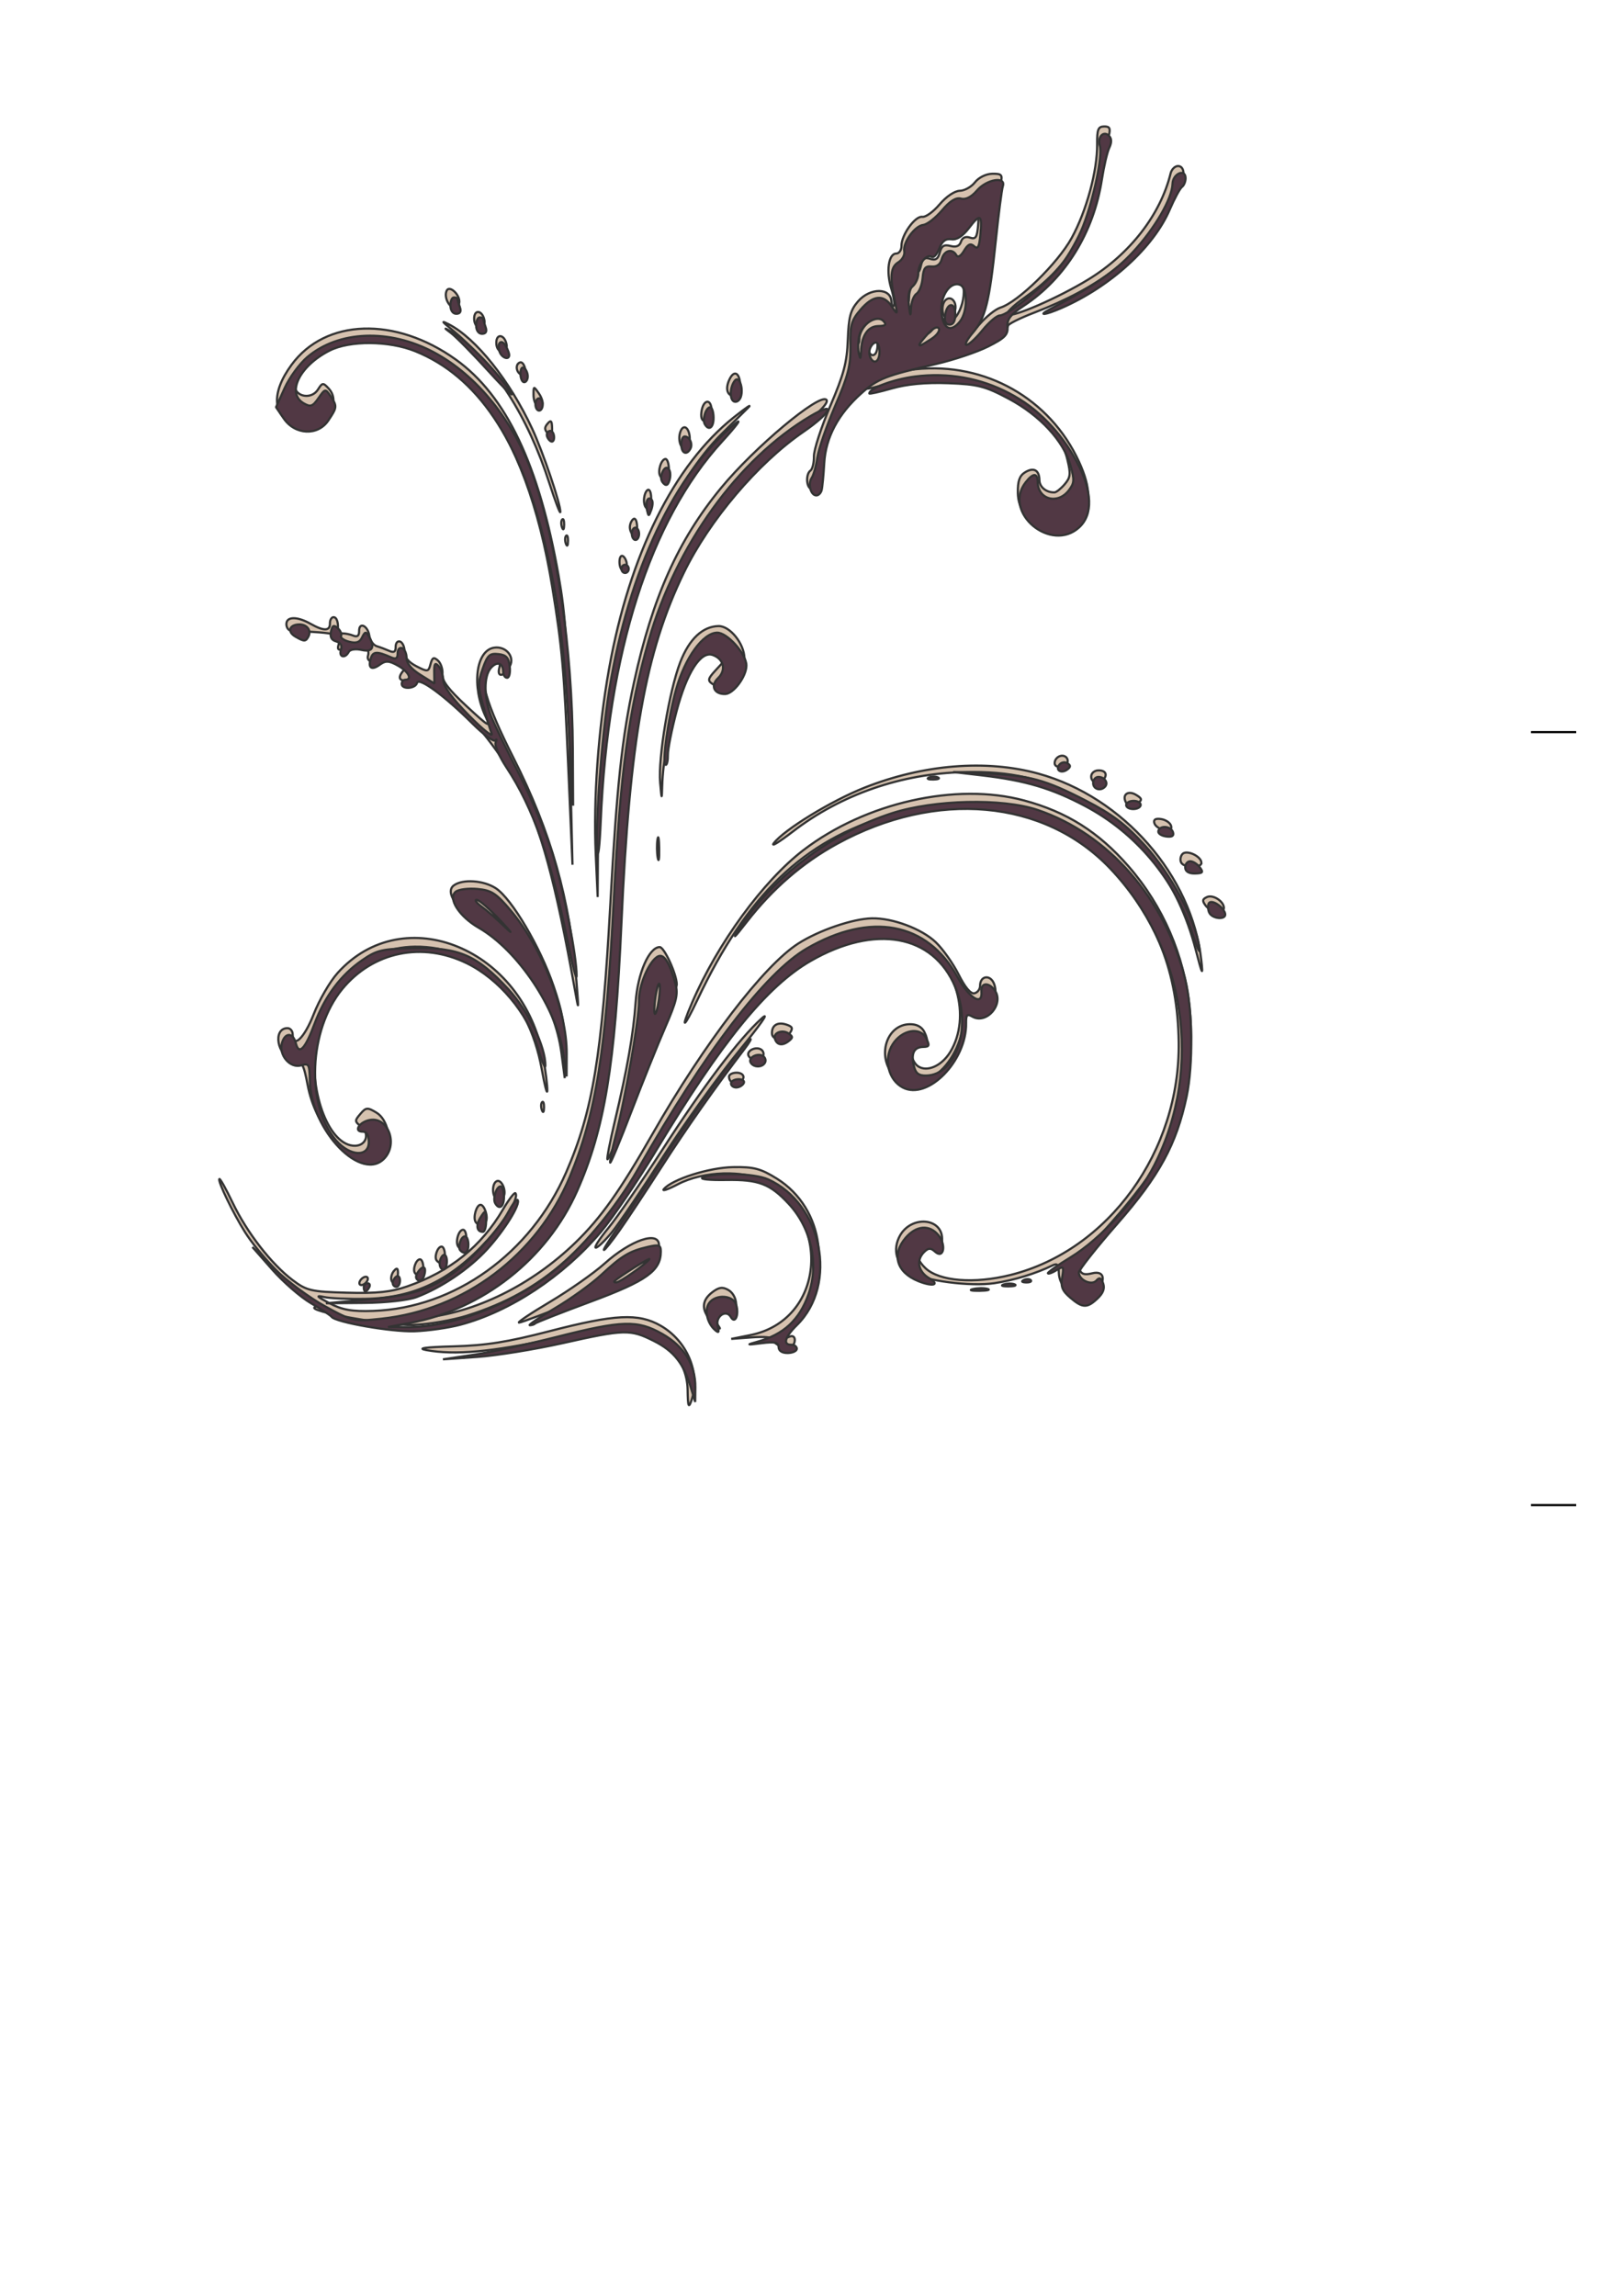 <?xml version="1.0"?><svg width="744.094" height="1052.362" xmlns="http://www.w3.org/2000/svg">
 <title>Scroll</title>

 <g>
  <title>Layer 1</title>
  <path fill="none" fill-rule="evenodd" stroke="#000000" stroke-width="1px" d="m722.628,335.593l-20.715,0" id="path3629"/>
  <path fill="none" fill-rule="evenodd" stroke="#000000" stroke-width="1px" id="path3631" d="m722.628,689.923l-20.715,0"/>
  <path transform="rotate(-90, 330.816, 350.725)" fill="#d6c2af" id="path3466" d="m40.155,337.091c12.268,3.955 26.821,-2.229 33.73,-14.333c5.799,-10.161 5.262,-20.859 -2.563,-51.019c-4.957,-19.105 -6.536,-29.104 -6.931,-43.88c-0.349,-13.029 -0.896,-17.005 -1.717,-12.459c-2.368,13.122 -0.892,29.493 5.262,58.372c3.899,18.293 5.838,31.579 5.159,35.341c-2.688,14.892 -14.702,25.834 -28.599,26.047c-8.056,0.123 -8.852,0.477 -4.341,1.931zm23.695,45.179c0.485,1.137 2.054,2.049 3.485,2.027c1.542,-0.023 2.143,-1.05 1.473,-2.519c-1.86,-4.081 1.955,-2.867 7.947,2.528c19.594,17.645 50.919,13.647 64.527,-8.237c4.598,-7.393 5.442,-10.608 5.272,-20.078c-0.198,-11.021 -5.579,-27.929 -10.105,-31.752c-1.126,-0.951 -0.099,1.986 2.283,6.527c6.074,11.58 6.653,30.558 1.218,39.935c-18.13,31.278 -63.654,26.908 -70.386,-6.757l-1.757,-8.786l0.712,9.561c0.392,5.258 0.038,9.572 -0.786,9.584c-2.205,0.034 -4.906,5.573 -3.883,7.967zm9.732,-32.847c1.772,-1.247 4.509,-1.852 6.083,-1.344c3.233,1.042 4.029,6.003 0.971,6.05c-1.095,0.017 -1.453,0.772 -0.797,1.677c2.063,2.845 8.27,1.686 10.368,-1.935c1.565,-2.701 1.329,-4.361 -1.063,-7.475c-4.013,-5.225 -8.785,-4.993 -14.316,0.697c-2.457,2.528 -3.018,3.576 -1.246,2.33zm11.559,-65.281c5.305,13.195 9.693,25.263 9.751,26.817c0.122,3.304 11.417,11.147 15.95,11.078c6.663,-0.102 2.309,-12.898 -8.492,-24.955c-4.394,-4.906 -12.331,-16.224 -17.637,-25.153c-5.306,-8.929 -9.55,-15.231 -9.432,-14.006c0.118,1.226 4.555,13.024 9.86,26.219zm-6.606,-49.875c10.936,34.548 30.721,56.753 73.918,82.962c62.474,37.904 87.48,59.666 96.551,84.023c5.215,14.004 5.571,31.421 0.817,40.038c-9.392,17.026 -34.34,24.091 -50.462,14.292c-6.395,-3.888 -9.396,-10.635 -6.574,-14.782c2.127,-3.127 9.751,-4.7 10.147,-2.094c0.148,0.977 0.495,2.522 0.772,3.433c0.276,0.912 0.615,2.056 0.754,2.545c0.139,0.487 1.928,0.059 3.976,-0.952c2.438,-1.205 3.69,-3.542 3.627,-6.774c-0.21,-10.782 -14.92,-15.213 -23.721,-7.145c-5.483,5.028 -5.615,9.07 -0.572,17.463c4.502,7.492 14.382,13.177 24.763,14.249c6.553,0.677 7.207,1.133 5.597,3.912c-3.491,6.024 4.792,12.958 12.281,10.28c4.581,-1.638 4.002,-6.494 -0.77,-6.475c-1.534,0.006 -3.07,-1.161 -3.413,-2.593c-0.401,-1.672 2.671,-4.259 8.581,-7.226c5.063,-2.542 11.734,-7.263 14.825,-10.491c6.132,-6.406 11.148,-19.791 10.963,-29.257c-0.171,-8.745 -5.476,-24.277 -11.529,-33.755c-10.109,-15.83 -45.592,-43.006 -87.238,-66.818c-26.281,-15.026 -38.569,-23.74 -49.815,-35.326c-19.514,-20.101 -32.32,-46.114 -34.597,-70.274c-0.689,-7.309 -0.799,-11.05 -0.244,-8.312c4.688,23.15 16.101,44.622 31.07,58.454c30.118,27.83 67.531,37.506 158.567,41.007c72.041,2.771 109.663,8.99 145.203,24.004c27.572,11.647 54.995,32.648 70.722,54.159c8.244,11.276 14.096,17.302 15.527,15.989c3.314,-3.038 -21.813,-33.062 -40.546,-48.447c-23.809,-19.555 -50.004,-31.288 -88.682,-39.723c-25.584,-5.579 -47.459,-7.926 -101.465,-10.887c-69.744,-3.824 -95.302,-8.021 -123.378,-20.265c-37.217,-16.228 -62.246,-51.081 -63.551,-88.494c-0.339,-9.694 0.449,-14.164 3.531,-20.031c3.084,-5.869 3.717,-6.435 2.844,-2.54c-0.618,2.756 -0.996,11.377 -0.841,19.157c0.447,22.394 8.578,39.212 27.041,55.931c9.203,8.333 19.48,14.437 21.378,12.696c0.485,-0.444 -2.864,-3.006 -7.441,-5.694c-16.978,-9.966 -28.36,-24.117 -35.247,-43.82c-2.604,-7.449 -3.29,-13.95 -2.919,-27.668c0.443,-16.439 0.923,-18.514 5.772,-24.945c7.35,-9.749 21.825,-20.977 35.472,-27.515c6.338,-3.037 11.229,-5.772 10.871,-6.079c-0.948,-0.811 -15.639,6.278 -24.293,11.724c-9.667,6.083 -24.042,19.714 -29.375,27.855c-2.447,3.735 -4.566,5.519 -5.065,4.266c-1.746,-4.385 -8.474,32.966 -8.12,45.073c0.201,6.864 2.131,18.056 4.288,24.87l0,0zm10.819,288.438c5.762,4.462 9.88,3.431 8.511,-2.129c-0.877,-3.56 -0.351,-5.028 2.115,-5.91c2.494,-0.891 7.685,2.747 21.623,15.155c10.088,8.981 23.19,18.902 29.115,22.048c43.726,23.21 97.002,17.407 133.714,-14.565c15.739,-13.707 24.949,-28.322 30.206,-47.936c8.354,-31.16 -0.966,-72.562 -22.755,-101.09c-14.07,-18.422 -42.868,-39.45 -69.946,-51.076c-12.922,-5.547 -12,-3.839 1.33,2.466c48.229,22.815 72.992,48.604 84.515,88.017c12.486,42.703 4.747,75.182 -24.193,101.535c-23.047,20.986 -47.814,30.643 -79.73,31.09c-50.021,0.698 -95.516,-32.174 -106.738,-77.122c-4.165,-16.682 -2.9,-32.58 3.102,-38.981c5.643,-6.016 11.339,-4.445 9.866,2.72c-0.918,4.468 -0.538,4.977 3.667,4.913c9.649,-0.148 10.663,-14.152 1.399,-19.328c-6.303,-3.521 -13.322,-1.657 -16.735,4.445c-4.006,7.161 -6.697,27.791 -5.067,38.841c1.301,8.814 4.456,19.146 8.119,26.588c1.14,2.315 0.462,2.906 -3.402,2.965c-5.759,0.088 -12.374,6.051 -12.276,11.064c0.038,1.974 1.64,4.805 3.56,6.29l0,0zm4.581,-321.482c0.767,0.655 2.691,1.173 4.275,1.148c2.115,-0.032 2.316,-0.528 0.755,-1.863c-1.17,-1.001 -3.093,-1.518 -4.275,-1.149c-1.182,0.369 -1.522,1.208 -0.755,1.864zm0.492,-12.944c1.044,0.55 1.884,0.25 1.866,-0.665c-0.018,-0.915 -0.887,-2.113 -1.931,-2.664c-1.045,-0.549 -1.885,-0.25 -1.867,0.665c0.018,0.915 0.887,2.114 1.932,2.664zm6.14,25.709c2.067,-0.032 3.746,-0.727 3.73,-1.544c-0.037,-1.87 -4.959,-3.54 -6.438,-2.184c-2.223,2.038 -0.954,3.784 2.708,3.728zm5.833,9.899c2.067,-0.031 3.745,-0.726 3.729,-1.544c-0.037,-1.871 -4.959,-3.54 -6.438,-2.184c-2.223,2.038 -0.954,3.784 2.709,3.728zm10.424,76.662c3.939,3.194 19.575,13.781 34.746,23.528c15.17,9.748 37.014,25.445 48.541,34.882c11.668,9.553 18.162,14.077 14.65,10.206c-9.541,-10.516 -30.764,-26.57 -60.365,-45.666c-14.658,-9.456 -30.734,-20.55 -35.725,-24.653c-4.991,-4.104 -9.059,-6.706 -9.042,-5.782c0.018,0.924 3.256,4.293 7.195,7.485zm-7.151,-67.861c1.907,1.631 8.201,1.266 8.167,-0.474c-0.042,-2.175 -6.072,-3.762 -7.905,-2.082c-0.862,0.791 -0.981,1.941 -0.262,2.556zm11.962,10.017c2.116,1.114 7.674,-0.719 7.639,-2.521c-0.035,-1.802 -5.661,-3.464 -7.733,-2.286c-0.93,0.529 -1.678,1.622 -1.663,2.429c0.016,0.808 0.806,1.878 1.757,2.378zm11.336,8.096c2.671,1.406 8.048,-0.902 7.181,-3.081c-0.976,-2.449 -7.438,-2.309 -8.321,0.18c-0.378,1.066 0.135,2.372 1.14,2.901zm32.961,54.481c9.034,3.459 26.734,10.487 39.334,15.618c12.599,5.131 23.871,9.314 25.048,9.297c4.746,-0.073 17.144,-5.763 17.103,-7.849c-0.095,-4.875 -12.063,-10.084 -25.316,-11.021c-14.513,-1.026 -30.172,-3.768 -54.641,-9.567c-9.165,-2.172 -16.953,-3.683 -17.309,-3.358c-0.354,0.325 6.747,3.422 15.781,6.88zm-12.259,-108.844c4.785,3.395 14.732,1.227 17.827,-3.885c2.523,-4.166 2.474,-4.831 -0.537,-7.407c-3.137,-2.684 -3.439,-2.667 -5.813,0.316c-3.26,4.094 -8.703,2.389 -8.803,-2.759c-0.226,-11.6 23.521,-21.001 46.044,-18.228c26.695,3.287 44.871,21.604 45.208,45.559c0.406,28.917 -22.057,52.19 -56.239,58.266c-7.457,1.326 -11.81,2.464 -9.672,2.531c2.137,0.066 8.888,-0.77 15.001,-1.858c50.002,-8.904 72.668,-63.958 38.825,-94.305c-3.894,-3.492 -12.407,-8.425 -18.919,-10.964c-10.978,-4.28 -15.939,-9.513 -9.115,-9.618c1.55,-0.023 2.797,-1.122 2.772,-2.441c-0.134,-6.834 -12.839,-4.632 -14.3,2.479c-0.885,4.301 -2.074,4.99 -11.82,6.843c-18.278,3.476 -33.505,16.433 -33.288,28.326c0.051,2.862 1.325,6.077 2.829,7.145zm20.186,72.897c1.982,0.042 3.084,-0.369 2.449,-0.912c-0.636,-0.544 -2.258,-0.577 -3.605,-0.077c-1.488,0.555 -1.035,0.942 1.156,0.989l0,0zm11.711,89.43c1.394,3.264 4.334,2.358 4.263,-1.314c-0.036,-1.83 -0.861,-3.316 -1.834,-3.301c-2.405,0.037 -3.498,2.113 -2.429,4.615zm15.362,-79.936c10.74,0.002 16.712,-1.066 28.608,-5.119c17.865,-6.086 39.962,-19.118 44.794,-26.416c3.699,-5.587 4.368,-15.295 1.334,-19.34c-3.068,-4.091 -11.085,1.334 -17.931,12.135c-12.032,18.983 -36.162,34.255 -58.808,37.221l-11.571,1.516l13.574,0.003zm60.091,-29.841c3.049,-2.679 5.551,-4.495 5.56,-4.038c0.009,0.458 -2.479,3.023 -5.528,5.702c-3.048,2.678 -5.551,4.495 -5.56,4.037c-0.009,-0.457 2.478,-3.023 5.528,-5.701zm-63.562,120.761c0.973,0.512 2.309,0.125 2.97,-0.859c1.671,-2.49 -0.671,-7.035 -2.955,-5.737c-2.351,1.338 -2.36,5.361 -0.015,6.596zm10.55,12.279c2.155,1.528 2.931,1.225 3.851,-1.506c1.37,-4.065 -0.222,-6.758 -3.964,-6.7c-3.482,0.053 -3.404,5.71 0.113,8.206zm23.625,-97.819c37.564,-2.923 68.371,-11.618 102.708,-28.989c24.677,-12.484 36.782,-15.981 42.145,-12.175c4.461,3.166 3.768,7.061 -1.031,5.793c-4.695,-1.241 -4.169,2.191 0.741,4.83c4.362,2.344 9.276,-1.853 8.458,-7.225c-1.287,-8.452 -17.914,-10.42 -31.844,-3.767c-5.025,2.399 -4.427,1.342 4.971,-8.788c7.859,-8.471 11.752,-11.415 14.723,-11.134c2.221,0.21 5.023,-0.706 6.227,-2.036c1.757,-1.943 1.44,-2.616 -1.612,-3.423c-3.605,-0.953 -3.655,-1.283 -0.98,-6.482c1.879,-3.65 4.105,-5.459 6.674,-5.422c2.12,0.03 4.203,-0.887 4.63,-2.037c0.427,-1.152 -0.653,-2.072 -2.4,-2.045c-2.288,0.035 -2.813,-0.771 -1.879,-2.884c0.713,-1.613 1.685,-4.208 2.159,-5.766c0.475,-1.558 2.609,-3.089 4.743,-3.402c4.73,-0.694 6.611,-4.773 2.169,-4.705c-2.125,0.033 -2.816,-0.829 -2.087,-2.601c0.599,-1.458 1.068,-3.712 1.043,-5.01c-0.025,-1.299 0.589,-2.281 1.367,-2.185c3.455,0.429 6.1,-0.423 6.071,-1.955c-0.018,-0.915 -1.301,-1.644 -2.851,-1.621c-3.567,0.055 -3.619,-2.802 -0.163,-8.927c3.477,-6.162 3.375,-11.099 -0.227,-11.043c-1.55,0.023 -2.868,0.98 -2.927,2.126c-1.159,22.158 -1.495,23.371 -6.063,21.899c-3.277,-1.057 -3.473,0.169 -0.725,4.533c2.575,4.09 -0.592,10.176 -4.621,8.877c-3.136,-1.011 -3.911,3.614 -0.874,5.213c1.106,0.581 0.643,3.28 -1.164,6.791c-2.018,3.922 -3.629,5.287 -4.929,4.174c-3.706,-3.171 -5.346,-1.557 -4.058,3.992c1.156,4.98 0.192,6.89 -8.807,17.445c-9.841,11.546 -24.983,23.351 -41.134,32.069c-17.214,9.292 -43.251,16.388 -92.227,25.136c-10.088,1.802 -10.01,1.817 3.774,0.744zm9.729,286.464c38.766,-4.294 74.81,-35.749 85.543,-74.652c6.606,-23.95 4.28,-52.795 -6.437,-79.808c-6.046,-15.239 -19.179,-36.701 -25.41,-41.525c-1.916,-1.482 0.444,2.404 5.243,8.638c17.018,22.106 26.636,49.761 27.32,78.558c0.514,21.637 -2.908,36.234 -12.87,54.91c-13.522,25.351 -37.449,43.261 -68.558,51.32c-11.678,3.025 -12.376,3.395 -4.831,2.559zm24.029,10.358c3.02,-0.047 6.208,-5.01 4.966,-7.734c-0.992,-2.177 -1.747,-2.289 -3.981,-0.588c-2.97,2.261 -3.693,8.363 -0.985,8.322zm21.895,-287.017c22.609,0.123 60.48,3.557 83.101,7.537c47.697,8.39 90.483,27.192 112.441,49.411c4.192,4.243 9.455,9.558 11.695,11.813c2.24,2.255 0.344,-0.602 -4.214,-6.348c-21.814,-27.499 -63.04,-47.955 -115.531,-57.324c-27.54,-4.915 -59.484,-7.204 -84.703,-6.069l-19.72,0.888l16.931,0.092l0,0zm-1.256,276.713c3.043,-0.047 6.166,-6.892 3.992,-8.752c-1.057,-0.904 -2.831,-1.127 -3.942,-0.495c-2.5,1.422 -2.542,9.285 -0.05,9.247zm6.492,-248.595c4.651,-0.071 6.547,-0.425 4.214,-0.786c-2.333,-0.361 -6.139,-0.303 -8.456,0.129c-2.317,0.432 -0.408,0.728 4.242,0.657zm48.071,-41.04c46.379,-1.076 58.941,-1.903 76.968,-5.069c50.84,-8.93 82.644,-24.054 99.177,-47.161c19.807,-27.684 18.771,-59.775 -2.432,-75.294c-13.188,-9.653 -23.871,-8.74 -27.774,2.373c-3.694,10.522 9.223,21.711 16.919,14.656c2.758,-2.528 2.724,-2.91 -0.432,-4.881c-4.627,-2.888 -3.579,-10.109 1.572,-10.842c10.832,-1.542 21.785,14.319 22.131,32.046c0.842,43.134 -40.338,74.162 -114.414,86.207c-27.695,4.503 -37.357,5.357 -83.005,7.337l-44.136,1.914l55.426,-1.286zm-37.54,275.695c1.371,-0.423 2.742,-2.484 3.047,-4.579c0.376,-2.588 -0.246,-3.563 -1.939,-3.039c-1.371,0.423 -2.742,2.484 -3.047,4.579c-0.376,2.588 0.245,3.562 1.939,3.039zm10.501,-14.973c1.358,1.828 2.094,1.589 3.712,-1.204c2.128,-3.672 -0.141,-6.428 -3.649,-4.432c-2.265,1.288 -2.281,2.65 -0.063,5.636zm7.74,-218.305c21.777,0.583 57.72,10.933 62.666,18.046c1.532,2.202 1.094,3.68 -1.905,6.43l-3.894,3.569l-4.158,-3.817c-3.519,-3.232 -4.421,-3.434 -5.875,-1.316c-4.571,6.654 1.984,14.929 11.707,14.78c6.711,-0.102 14.822,-6.651 14.72,-11.885c-0.141,-7.262 -5.948,-13.423 -16.501,-17.508c-13.066,-5.058 -43.907,-10.214 -55.241,-9.236c-7.998,0.69 -8.113,0.76 -1.519,0.937zm2.771,202.243c2.424,2.074 4.406,1.029 4.342,-2.286c-0.036,-1.849 -1.318,-3.309 -2.884,-3.285c-2.861,0.043 -3.786,3.58 -1.458,5.571zm7.692,-16.559c0.973,0.512 2.285,0.162 2.916,-0.778c1.347,-2.008 -0.471,-5.014 -3.009,-4.975c-2.286,0.035 -2.214,4.539 0.093,5.753zm91.002,-201.919c1.489,-0.023 3.215,-0.799 3.837,-1.724c0.62,-0.925 -0.613,-1.655 -2.741,-1.623c-2.128,0.033 -3.854,0.808 -3.837,1.724c0.019,0.915 1.252,1.645 2.741,1.623zm10.706,-26.931c1.983,0.042 3.085,-0.368 2.45,-0.912c-0.635,-0.544 -2.257,-0.578 -3.604,-0.076c-1.489,0.554 -1.036,0.942 1.154,0.988zm10.122,234.108c5.815,5.783 13.993,5.814 26.396,0.102c28.876,-13.3 45.596,-42.881 42.308,-74.855c-0.745,-7.24 -2.76,-14.33 -5.181,-18.232c-4.716,-7.597 -4.898,-6.355 -1.014,6.888c10.074,34.336 -7.296,74.189 -35.277,80.937c-6.61,1.593 -8.128,1.42 -11.297,-1.291c-2.013,-1.723 -3.674,-3.82 -3.69,-4.661c-0.074,-3.754 2.429,-6.832 5.594,-6.88c4.693,-0.072 6.08,-2.676 3.56,-6.679c-1.551,-2.463 -3.996,-3.303 -9.381,-3.22c-14.844,0.227 -22.341,17.627 -12.018,27.891zm-3.708,-202.446c2.801,-0.043 4.406,-0.784 3.726,-1.721c-0.656,-0.905 -2.363,-1.629 -3.791,-1.607c-1.428,0.022 -3.105,0.797 -3.726,1.722c-0.642,0.958 0.99,1.649 3.791,1.606zm1.07,-33.442c1.983,0.042 3.085,-0.368 2.45,-0.911c-0.636,-0.544 -2.257,-0.578 -3.604,-0.076c-1.489,0.554 -1.036,0.942 1.154,0.987zm5.903,-1.748c3.499,0.163 27.454,-7.942 38.141,-12.903c21.983,-10.208 41.549,-25.829 47.886,-38.231c1.78,-3.483 1.442,-3.337 -1.992,0.864c-16.614,20.32 -39.981,35.25 -70.789,45.23c-8.397,2.719 -14.358,4.988 -13.246,5.04zm6.422,41.645c2.727,-0.043 4.292,-0.787 3.615,-1.721c-0.657,-0.905 -2.836,-1.621 -4.842,-1.59c-2.005,0.03 -3.632,0.805 -3.615,1.72c0.019,0.915 2.197,1.631 4.842,1.591zm5.465,77.047c0.701,0.6 4.728,1.045 8.948,0.989c9.352,-0.123 24.8,5.808 31.744,12.189c7.337,6.741 15.107,20.723 15.238,27.421c0.222,11.395 13.431,46.014 17.532,45.952c0.781,-0.012 3.488,5.377 6.015,11.977c11.281,29.466 25.884,48.522 45.147,58.913c6.444,3.477 12.753,7.069 14.019,7.984c3.445,2.488 8.105,1.924 8.049,-0.974c-0.028,-1.402 -1.537,-2.912 -3.355,-3.356c-18.86,-4.61 -36.899,-18.579 -48.572,-37.615c-8.448,-13.781 -17.672,-34.997 -16.179,-37.221c0.598,-0.892 4.11,2.674 7.804,7.925c13.644,19.394 28.482,28.563 55.844,34.506c7.787,1.691 16.071,3.537 18.407,4.101c3.377,0.815 4.237,0.359 4.187,-2.22c-0.053,-2.703 -1.399,-3.231 -8.051,-3.159c-12.255,0.132 -30.718,-4.884 -43.114,-11.713c-11.557,-6.367 -29.303,-24.53 -31.855,-32.606c-0.72,-2.278 -4.18,-6.607 -7.688,-9.621c-3.507,-3.013 -6.393,-6.254 -6.411,-7.201c-0.019,-0.947 1.704,0.166 3.828,2.474c5.308,5.769 16.12,8.721 41.554,11.347c11.913,1.231 23.571,2.659 25.907,3.175c3.705,0.819 4.235,0.31 4.152,-3.99c-0.055,-2.815 -1.733,-6.196 -3.914,-7.884c-2.099,-1.625 -3.852,-4.768 -3.895,-6.985c-0.046,-2.332 -2.666,-6.216 -6.219,-9.219c-3.378,-2.853 -5.948,-6.421 -5.71,-7.928c0.514,-3.27 -8.325,-9.624 -13.282,-9.549c-1.927,0.03 -3.526,-1.055 -3.553,-2.41c-0.068,-3.554 -8.191,-4.706 -16.048,-2.276c-3.719,1.151 -7.279,1.651 -7.909,1.112c-0.631,-0.539 0.172,-1.001 1.785,-1.026c6.589,-0.101 6.694,-9.82 0.166,-15.404c-3.981,-3.406 -7.043,-4.213 -17.477,-4.606c-10.464,-0.393 -15.713,-1.784 -30.376,-8.044c-9.749,-4.162 -20.127,-7.531 -23.061,-7.487c-2.934,0.045 -5.872,-0.659 -6.529,-1.564c-1.766,-2.436 -8.496,-1.891 -8.445,0.684c0.023,1.221 0.616,2.71 1.317,3.309zm65.604,22.703c1.735,0.559 3.167,1.685 3.183,2.503c0.034,1.74 -6.26,2.106 -8.167,0.474c-2.151,-1.84 1.588,-4.072 4.984,-2.977zm6.684,-4.433c6.29,2.196 9.347,7.52 6.043,10.525c-1.617,1.471 -1.861,1.261 -0.998,-0.856c1.343,-3.296 -5.236,-9.621 -9.932,-9.549c-1.722,0.027 -2.605,-0.435 -1.96,-1.026c0.645,-0.591 3.726,-0.183 6.847,0.906zm-2.069,29.111c1.552,1.754 3.891,3.766 5.197,4.473c1.744,0.944 1.578,1.304 -0.626,1.357c-1.65,0.039 -3.952,-1.6 -5.113,-3.643c-2.947,-5.181 -2.764,-5.922 0.542,-2.187zm11.744,7.728c6.843,-0.694 14.421,4.437 12.708,8.605c-2.365,5.753 -20.389,0.839 -19.213,-5.236c0.336,-1.739 2.747,-2.988 6.505,-3.369zm-1.802,7.077c3.713,1.197 7.213,-1.404 5.349,-3.975c-1.882,-2.595 -8.601,-2.091 -8.547,0.64c0.025,1.275 1.464,2.776 3.198,3.335zm12.526,-21.902c1.5,0.483 2.744,1.801 2.767,2.928c0.031,1.594 -0.47,1.613 -2.254,0.087c-1.262,-1.079 -4.029,-2.023 -6.15,-2.097c-3.326,-0.115 -3.392,-0.248 -0.473,-0.966c1.861,-0.457 4.611,-0.436 6.11,0.048zm12.232,5.837c2.207,1.003 3.71,2.68 3.338,3.727c-0.371,1.046 1.53,3.536 4.224,5.533c3.799,2.816 4.405,4.089 2.7,5.678c-1.705,1.589 -0.874,2.812 3.721,5.469c8.38,4.845 8.585,7.015 0.599,6.313c-5.547,-0.488 -6.5,-1.124 -5.614,-3.753c0.681,-2.022 0,-3.509 -1.888,-4.118c-1.997,-0.644 -2.627,-2.198 -1.943,-4.799c0.77,-2.933 0.055,-4.1 -3.008,-4.909c-2.965,-0.784 -3.724,-1.935 -2.896,-4.391c0.854,-2.535 0.08,-3.554 -3.245,-4.269c-2.403,-0.518 -3.386,-1.248 -2.185,-1.623c1.201,-0.375 3.99,0.138 6.197,1.142zm-97.179,-115.047c2.584,-0.04 4.685,-0.741 4.669,-1.559c-0.038,-1.941 -5.562,-3.699 -7.736,-2.463c-3.277,1.863 -1.577,4.093 3.067,4.022zm11.338,9.172c3.884,1.252 9.126,-0.675 7.591,-2.791c-0.661,-0.912 -2.793,-1.634 -4.738,-1.604c-4.629,0.071 -6.643,3.173 -2.853,4.395zm7.353,-62.729c3.508,-0.054 4,-0.505 2.216,-2.032c-1.784,-1.526 -2.786,-1.511 -4.509,0.07c-1.724,1.579 -1.215,2.015 2.293,1.962zm8.163,73.122c5.887,-0.09 5.166,-3.989 -0.865,-4.68c-2.717,-0.312 -4.074,0.408 -4.04,2.143c0.033,1.699 1.747,2.585 4.905,2.537zm2.72,-77.619c0.908,0.478 3.234,-0.231 5.169,-1.576c3.403,-2.364 3.383,-2.444 -0.599,-2.434c-4.396,0.01 -7.31,2.567 -4.57,4.01zm8.547,90.764c6.12,-0.093 7.672,-2.838 2.846,-5.03c-4.393,-1.997 -7.549,-0.856 -7.48,2.702c0.028,1.433 1.893,2.37 4.634,2.328zm7.838,-98.618c1.921,-0.358 3.268,-1.386 2.991,-2.285c-0.739,-2.408 -4.76,-1.924 -5.685,0.685c-0.52,1.466 0.419,2.024 2.694,1.6zm11.172,-8.508c4.699,-0.883 5.27,-4.781 0.691,-4.711c-2.308,0.035 -3.894,1.135 -3.864,2.678c0.03,1.55 1.325,2.38 3.173,2.033zm11.08,-10.158c4.699,-0.882 5.27,-4.781 0.691,-4.711c-2.308,0.035 -3.894,1.135 -3.864,2.678c0.03,1.55 1.325,2.38 3.173,2.033zm8.63,-11.491c3.49,-0.053 7.43,-4.524 5.078,-5.762c-2.728,-1.435 -7.764,0.839 -7.711,3.483c0.024,1.275 1.209,2.3 2.633,2.279z" stroke="#333333"/>
  <path stroke-linecap="round" stroke-linejoin="bevel" transform="rotate(-90, 338.73, 351.992)" fill="#513844" id="path3470" d="m54.689,332.055c10.396,0.116 18.898,-5.125 24.581,-15.149c6.467,-11.409 6.272,-18.272 -1.379,-48.428c-3.338,-13.159 -7.014,-30.274 -8.168,-38.034l-2.098,-14.11l1.106,15.798c0.608,8.689 3.443,26.25 6.3,39.024c6.389,28.569 6.449,31.06 1.01,41.891c-4.578,9.116 -10.203,13.589 -21.289,16.926l-6.672,2.008l6.61,0.073zm17.796,46.514c1.034,-0.016 1.857,-1.152 1.83,-2.525c-0.078,-4.003 3.56,-2.956 9.023,2.596c18.659,18.964 55.645,11.614 66.8,-13.275c2.819,-6.29 3.302,-24.63 0.788,-29.968c-0.733,-1.557 -1.225,3.32 -1.092,10.837c0.261,14.842 -1.768,20.139 -10.987,28.679c-11.108,10.289 -27.569,13.887 -41.343,9.036c-11.888,-4.187 -18.476,-11.329 -21.896,-23.74c-1.354,-4.913 -1.446,-4.593 -0.599,2.09c0.786,6.199 0.403,7.901 -1.782,7.935c-1.716,0.026 -2.752,1.638 -2.702,4.203c0.045,2.288 0.927,4.148 1.96,4.132zm10.44,-36.271c4.446,-1.103 7.831,3.911 4.081,6.044c-3.4,1.934 0.974,3.834 5.63,2.446c4.479,-1.335 4.981,-9.439 0.771,-12.426c-3.109,-2.206 -9.01,-0.971 -12.196,2.551c-1.705,1.885 -1.376,2.152 1.714,1.385zm0.588,-117.884c6.072,22.761 22.114,47.063 42.409,64.25c6.452,5.464 23.005,16.722 36.785,25.019c50.456,30.38 76.049,51.222 87.576,71.32c16.908,29.478 12.131,56.05 -11.894,66.163c-18.421,7.755 -40.418,0.587 -40.688,-13.258c-0.068,-3.48 1.016,-4.854 4.481,-5.681c5.71,-1.363 8.566,0.061 8.65,4.311c0.055,2.804 0.629,3.01 3.896,1.396c5.5,-2.716 4.04,-11.147 -2.668,-15.405c-6.779,-4.303 -16.38,-2.045 -19.866,4.673c-5.94,11.447 12.211,29.255 29.547,28.989c3.824,-0.059 4.348,0.447 2.975,2.868c-3.764,6.639 6.083,14.821 12.218,10.151c3.702,-2.818 3.306,-6.322 -0.677,-5.981c-6.975,0.598 -3.216,-5.555 6.76,-11.065c25.034,-13.828 29.904,-39.828 12.928,-69.027c-11.007,-18.934 -47.405,-46.771 -101.239,-77.428c-18.038,-10.272 -37.303,-26.396 -47.692,-39.917c-14.791,-19.249 -24.778,-46.031 -24.635,-66.06l0.062,-8.594l1.827,9.901c6.191,33.563 29.391,63.017 60.497,76.806c28.366,12.575 57.57,17.403 122.992,20.332c83.773,3.75 124.19,10.965 160.55,28.656c23.975,11.665 50.124,33.876 64.466,54.754c8.87,12.914 14.426,15.438 7.237,3.288c-19.611,-33.143 -59.207,-61.718 -102.784,-74.174c-32.332,-9.242 -60.215,-13.01 -118.675,-16.033c-69.871,-3.614 -98.365,-8.129 -127.226,-20.157c-35.896,-14.96 -61.01,-48.277 -65.071,-86.321c-1.358,-12.722 -1.226,-13.325 5.671,-25.893c3.884,-7.077 11.585,-17.468 17.114,-23.09l10.053,-10.223l-10.356,9.11c-5.696,5.011 -12.615,12.982 -15.377,17.715c-2.762,4.733 -5.56,8.987 -6.218,9.455c-2.529,1.799 -7.001,27.363 -6.65,38.021c0.202,6.151 1.562,15.66 3.022,21.131zm0.568,34.257c0.436,0.375 4.943,11.855 10.015,25.511c9.504,25.587 14.124,32.035 22.963,32.05c3.007,0.005 3.303,-0.835 2.11,-5.977c-1.958,-8.435 -4.05,-11.924 -12.754,-21.268c-4.204,-4.514 -11.143,-14.146 -15.42,-21.405c-4.277,-7.259 -7.76,-12.387 -7.741,-11.396c0.019,0.992 0.391,2.11 0.827,2.484zm19.392,36.327c1.936,1.951 11.381,16.983 10.023,15.954c-2.402,-1.821 -10.512,-13.37 -10.613,-15.113c-0.049,-0.839 0.217,-1.217 0.59,-0.841zm-7.913,221.482c2.445,2.582 4.592,3.361 6.942,2.521c2.512,-0.898 2.842,-1.696 1.261,-3.049c-2.5,-2.139 0.143,-8.016 3.629,-8.069c1.197,-0.018 11.261,7.92 22.364,17.641c22.019,19.277 36.384,27.099 58.327,31.755c14.587,3.096 39.884,2.785 53.83,-0.661c36.773,-9.087 66.681,-35.22 77.592,-67.798c5.401,-16.125 4.685,-47.236 -1.531,-66.565c-9.011,-28.021 -29.209,-54.749 -52.949,-70.069c-5.416,-3.495 -4.446,-2.407 2.995,3.361c15.348,11.896 27.249,25.657 35.951,41.571c24.838,45.419 20.385,94.839 -11.267,125.041c-36.317,34.654 -91.351,42.907 -135.939,20.387c-15.488,-7.823 -33.834,-24.478 -42.375,-38.471c-3.684,-6.035 -6.991,-10.705 -7.349,-10.377c-0.358,0.328 0.314,2.129 1.494,4.002c1.98,3.145 1.73,3.339 -3.28,2.531c-4.376,-0.706 -6.187,0.015 -9.371,3.731c-4.826,5.631 -4.88,7.71 -0.326,12.518zm4.358,-50.498c0.439,-1.598 0.398,-4.594 -0.092,-6.657c-0.49,-2.063 -0.849,-0.756 -0.799,2.906c0.051,3.662 0.451,5.35 0.891,3.751zm-3.761,-261.738c4.389,11.543 12.906,24.119 21.916,32.359c8.803,8.051 20.893,15.515 22.598,13.951c0.508,-0.466 -1.99,-2.38 -5.551,-4.255c-7.758,-4.084 -21.768,-16.698 -27.691,-24.931c-7.816,-10.865 -10.72,-20.115 -12.427,-39.58l-1.677,-19.119l0.157,17.477c0.09,10.003 1.234,20.308 2.674,24.097zm5.825,274.204c0.493,-1.135 0.48,-3.382 -0.028,-4.994c-0.508,-1.612 -0.911,-0.684 -0.896,2.063c0.015,2.747 0.431,4.066 0.924,2.931zm1.927,7.395c0.614,-0.563 0.652,-1.999 0.086,-3.192c-0.626,-1.318 -1.063,-0.917 -1.116,1.023c-0.047,1.755 0.416,2.732 1.03,2.169zm0.91,-46.591c2.986,-5.082 8.329,-6.087 12.039,-2.265c1.896,1.954 1.92,2.978 0.116,4.973c-3.559,3.934 3.087,5.257 7.6,1.512c4.932,-4.092 4.44,-10.143 -1.217,-14.984c-7.677,-6.567 -15.814,-4.216 -19.867,5.741c-2.718,6.676 -1.762,10.286 1.331,5.023zm-4.206,-256.718c1.045,0.55 1.884,0.207 1.865,-0.763c-0.019,-0.969 -0.88,-1.75 -1.913,-1.734c-1.033,0.016 -1.873,0.359 -1.865,0.763c0.008,0.403 0.869,1.184 1.913,1.734zm3.206,14.101c1.611,-0.025 2.392,-0.786 1.736,-1.691c-0.657,-0.905 -1.99,-1.634 -2.962,-1.619c-0.973,0.015 -1.754,0.776 -1.736,1.691c0.018,0.915 1.351,1.644 2.962,1.619zm1.946,11.008c4.161,1.342 5.417,-0.222 2.08,-2.59c-1.879,-1.333 -3.109,-1.384 -3.927,-0.165c-0.655,0.977 0.176,2.216 1.847,2.755zm6.933,10.497c2.128,-0.033 3.332,-0.8 2.675,-1.706c-0.657,-0.905 -2.412,-1.628 -3.901,-1.605c-1.489,0.023 -2.693,0.79 -2.675,1.706c0.018,0.915 1.774,1.638 3.902,1.605zm14.124,79.247c4.979,3.513 18.047,12.162 29.04,19.221c17.596,11.299 36.315,24.46 54.134,38.061c3.048,2.326 4.982,3.389 4.298,2.36c-2.191,-3.292 -37.815,-28.984 -58.466,-42.163c-10.992,-7.015 -24.059,-15.629 -29.039,-19.142c-4.979,-3.513 -9.046,-6.013 -9.037,-5.555c0.009,0.458 4.09,3.706 9.069,7.219zm-6.523,-69.375c2.067,-0.032 3.745,-0.726 3.729,-1.544c-0.036,-1.871 -4.958,-3.541 -6.438,-2.185c-2.223,2.038 -0.954,3.784 2.708,3.728zm10.966,8.103c4.895,-0.125 4.977,-0.255 1.555,-2.468c-3.638,-2.352 -6.808,-1.867 -6.752,1.034c0.017,0.861 2.355,1.507 5.197,1.434zm10.968,8.208c2.584,-0.04 4.685,-0.741 4.669,-1.558c-0.038,-1.941 -5.562,-3.7 -7.736,-2.464c-3.277,1.863 -1.576,4.093 3.068,4.022zm39.165,58.483c13.302,5.09 30.606,12.047 38.453,15.46c12.061,5.245 15.158,5.962 20.035,4.643c9.432,-2.553 13.688,-5.226 12.492,-7.848c-1.875,-4.112 -13.16,-8.963 -20.588,-8.849c-7.846,0.12 -44.696,-6.288 -62.164,-10.81c-6.19,-1.602 -11.515,-2.674 -11.834,-2.382c-0.319,0.292 10.304,4.697 23.606,9.787zm52.31,10.96c3.783,0.569 6.51,1.373 6.058,1.787c-0.451,0.414 -3.916,0.287 -7.7,-0.282c-3.783,-0.569 -6.509,-1.373 -6.058,-1.787c0.451,-0.414 3.916,-0.287 7.699,0.282zm-73.608,-123.938c6.793,5.812 18.495,1.235 17.282,-6.758c-0.758,-4.997 -5.487,-8.003 -5.397,-3.432c0.033,1.701 -1.613,2.66 -4.646,2.707c-7.155,0.11 -6.74,-8.666 0.712,-15.048c16.205,-13.879 50.562,-12.477 69.235,2.826c17.235,14.124 21.915,36.702 11.86,57.219c-7.173,14.637 -22.739,27.745 -38.523,32.442c-6.397,1.904 -10.181,3.481 -8.411,3.505c8.738,0.12 25.165,-7.821 35.053,-16.945c15.567,-14.364 19.178,-22.597 18.809,-42.884c-0.275,-15.12 -0.783,-17.337 -5.549,-24.241c-6.713,-9.724 -16.506,-17.042 -29.107,-21.748c-11.61,-4.336 -14.546,-7.178 -8.87,-8.586c5.042,-1.251 5,-5.049 -0.07,-6.39c-5.527,-1.461 -11.616,3.879 -10.101,8.859c1.07,3.517 0.557,3.811 -6.865,3.94c-23.119,0.401 -47.508,24.184 -35.411,34.534zm34.089,164.404c1.045,0.55 1.869,-0.542 1.832,-2.427c-0.037,-1.885 -0.912,-3.414 -1.946,-3.398c-1.033,0.016 -1.858,1.108 -1.832,2.427c0.026,1.319 0.901,2.848 1.946,3.398zm13.582,-81.154c19.641,0.089 48.403,-11.171 65.622,-25.69c7.834,-6.606 9.241,-8.781 9.838,-15.211c0.383,-4.126 -0.179,-8.612 -1.248,-9.969c-2.981,-3.784 -11.348,1.532 -16.515,10.492c-10.384,18.007 -37.035,35.832 -58.128,38.88l-10.037,1.45l10.468,0.047zm67.439,-39.067c1.659,-2.289 3.033,-3.282 3.054,-2.205c0.021,1.076 -4.323,6.033 -9.653,11.015c-5.33,4.982 -6.705,5.975 -3.054,2.205c3.65,-3.769 7.994,-8.726 9.653,-11.015zm-71.562,129.994c0.972,0.512 2.309,0.125 2.969,-0.859c1.671,-2.489 -0.671,-7.035 -2.955,-5.736c-2.351,1.337 -2.36,5.36 -0.015,6.595zm9.769,10.742c1.617,2.104 2.142,2.118 3.557,0.097c2.006,-2.868 0.357,-7.188 -2.413,-6.323c-2.869,0.896 -3.327,3.387 -1.144,6.226zm30.028,-97.127c8.845,0.059 38.245,-5.694 55.156,-10.795c9.296,-2.804 26.033,-9.788 37.194,-15.521c11.161,-5.733 23.204,-11.553 26.763,-12.935c8.485,-3.293 18.145,-3.345 21.918,-0.117c3.325,2.845 2.46,5.655 -1.762,5.719c-1.489,0.023 -2.692,0.84 -2.673,1.816c0.019,0.976 2.355,1.502 5.192,1.169c4.062,-0.477 5.265,-1.587 5.666,-5.229c0.437,-3.972 -0.5,-4.978 -6.657,-7.146c-6.397,-2.253 -8.173,-2.246 -16.575,0.064c-5.175,1.423 -11.089,3.227 -13.141,4.008c-2.052,0.781 1.621,-3.855 8.162,-10.303c7.879,-7.765 13.35,-11.771 16.209,-11.866c2.373,-0.079 5.315,-1.06 6.538,-2.181c1.732,-1.588 1.091,-2.02 -2.907,-1.959l-5.13,0.078l3.999,-6.407c2.587,-4.145 5.316,-6.391 7.73,-6.361c2.052,0.025 4.081,-0.896 4.508,-2.047c0.427,-1.151 -0.653,-2.071 -2.4,-2.044c-2.288,0.035 -2.814,-0.772 -1.879,-2.884c2.892,-6.541 2.831,-8.363 -0.313,-9.377c-4.538,-1.463 -5.8,0.277 -2.987,4.118c1.924,2.626 1.843,4.195 -0.428,8.254c-2.714,4.852 -6.432,6.8 -6.498,3.404c-0.018,-0.915 -0.878,-1.651 -1.911,-1.635c-2.649,0.04 -2.228,6.277 0.474,7.028c2.785,0.775 -5.867,12.582 -18.532,25.289c-5.073,5.089 -8.6,9.843 -7.839,10.564c0.761,0.721 0.356,0.808 -0.902,0.194c-1.264,-0.617 -6.38,1.585 -11.441,4.924c-18.624,12.287 -41.792,20.439 -79.635,28.018c-11.328,2.269 -18.481,4.139 -15.896,4.157zm13.091,285.518c13.139,-2.085 33.696,-13.095 46.692,-25.011c9.739,-8.928 14.228,-14.855 20.552,-27.13c9.577,-18.588 11.513,-25.734 12.399,-45.737l0.663,-14.993l-1.567,13.342c-2.323,19.77 -5.904,31.815 -14.018,47.142c-12.288,23.214 -33.32,40.862 -58.714,49.268c-7.444,2.464 -9.892,3.735 -6.007,3.119zm15.603,11.764c3.038,-0.949 6.271,-5.973 4.705,-7.313c-0.706,-0.604 -2.58,-0.635 -4.164,-0.068c-3.332,1.192 -3.862,8.418 -0.541,7.381zm21.054,-11.599c1.528,-1.163 2.758,-3.146 2.733,-4.407c-0.025,-1.261 -1.313,-2.273 -2.863,-2.25c-1.789,0.027 -2.788,1.638 -2.733,4.407c0.072,3.691 0.514,4.038 2.863,2.249zm20.955,-274.635c77.617,3.296 138.06,22.607 174.201,55.656c7.136,6.526 10.92,9.341 8.408,6.257c-22.738,-27.918 -67.473,-49.125 -122.383,-58.017c-21.289,-3.447 -62.095,-6.479 -73.414,-5.454c-4.128,0.374 1.807,1.075 13.188,1.559zm-4.905,262.367c2.895,-0.904 3.283,-6.142 0.497,-6.713c-1.038,-0.213 -2.135,1.386 -2.438,3.552c-0.378,2.701 0.233,3.694 1.941,3.161zm12.557,-14.805c1.033,-0.016 1.85,-1.527 1.814,-3.357c-0.036,-1.831 -0.911,-3.316 -1.944,-3.3c-1.034,0.016 -1.85,1.527 -1.814,3.357c0.036,1.831 0.911,3.315 1.944,3.3zm25.517,-260.348c46.012,-0.239 94.257,-7.241 125.334,-18.19c25.083,-8.838 45.98,-25.656 56.61,-45.562c10.863,-20.342 9.972,-43.596 -2.221,-57.973c-3.015,-3.556 -9.418,-8.237 -14.228,-10.404l-8.746,-3.939l-5.178,3.536c-7.586,5.179 -8.064,15.635 -0.933,20.428c6.055,4.07 6.583,4.118 11.213,1.009c3.473,-2.332 3.45,-2.47 -0.938,-5.508c-3.854,-2.667 -4.196,-3.643 -2.377,-6.782c4.657,-8.037 17.117,-1.939 24.135,11.811c4.731,9.269 4.613,27.262 -0.257,39.323c-11.512,28.506 -40.43,47.992 -88.263,59.475c-25.298,6.073 -48.739,9.027 -89.065,11.223l-30.982,1.687l25.896,-0.134zm-17.113,244.082c1.784,1.526 4.429,-0.392 4.375,-3.172c-0.026,-1.319 -1.315,-2.379 -2.865,-2.355c-2.83,0.043 -3.794,3.572 -1.51,5.527zm4.184,-76.734c0.499,-1.152 0.462,-3.024 -0.081,-4.161c-0.544,-1.136 -0.952,-0.194 -0.907,2.095c0.045,2.288 0.489,3.218 0.988,2.066zm3.561,59.3c1.187,1.637 1.887,1.673 2.911,0.147c0.741,-1.104 0.488,-2.744 -0.564,-3.644c-2.491,-2.131 -4.383,0.688 -2.347,3.497zm6.779,-183.063c2.53,-0.039 11.49,1.742 19.909,3.956c17.734,4.665 27.714,11.035 25.868,16.513c-1.745,5.176 -6.958,6.402 -10.651,2.503c-3.404,-3.595 -7.362,-1.807 -7.263,3.28c0.075,3.856 8.122,9.821 13.144,9.744c5.342,-0.082 15.07,-8.812 14.979,-13.443c-0.126,-6.476 -11.484,-14.708 -25.863,-18.744c-13.367,-3.753 -34.783,-6.688 -34.745,-4.762c0.011,0.563 2.09,0.992 4.621,0.953zm47.162,-146.324c1.153,0.607 1.539,3.127 0.906,5.911c-1.155,5.073 1.232,6.275 6.437,3.242c2.085,-1.215 1.968,-1.759 -0.647,-3.003c-2.336,-1.111 -2.878,-2.717 -2.021,-5.979c0.644,-2.453 1.838,-4.108 2.653,-3.679c0.815,0.429 2.421,-0.259 3.569,-1.528c1.627,-1.799 1.282,-2.48 -1.565,-3.094c-2.492,-0.537 -3.927,0.216 -4.519,2.37c-0.568,2.069 -1.904,2.822 -3.879,2.185c-3.337,-1.076 -4.115,1.901 -0.934,3.575zm7.048,-18.48c2.809,1.479 5.626,-0.675 5.556,-4.247c-0.089,-4.548 -3.359,-5.566 -5.579,-1.735c-2.363,4.078 -2.36,4.728 0.022,5.982zm31.061,146.852c1.034,-0.016 1.864,-0.778 1.847,-1.693c-0.018,-0.915 -0.878,-1.651 -1.912,-1.635c-1.034,0.016 -1.865,0.778 -1.847,1.693c0.018,0.915 0.878,1.651 1.912,1.635zm19.022,206.549c5.889,6.38 16.513,6.015 29.836,-1.025c28.129,-14.864 43.264,-43.569 39.256,-74.455c-1.262,-9.723 -5.397,-20.8 -7.751,-20.764c-0.352,0.005 0.692,4.671 2.32,10.369c1.97,6.896 2.77,15.526 2.391,25.814c-0.499,13.551 -1.379,16.971 -7.138,27.758c-7.621,14.273 -19.326,25.1 -30.562,28.27c-6.754,1.905 -8.105,1.811 -11.477,-0.799c-6.587,-5.099 -4.149,-14.091 3.853,-14.213c4.326,-0.066 4.266,-2.138 -0.163,-5.566c-13.792,-10.676 -32.487,11.697 -20.565,24.611zm-2.952,-201.801c1.55,-0.024 2.804,-0.792 2.786,-1.707c-0.018,-0.915 -1.301,-1.645 -2.851,-1.621c-1.55,0.024 -2.804,0.792 -2.786,1.707c0.018,0.915 1.301,1.645 2.851,1.621zm10.999,5.606c1.867,0.684 3.913,0.769 4.546,0.188c1.875,-1.719 -0.832,-3.041 -4.52,-2.206c-3.269,0.74 -3.27,0.83 -0.027,2.018zm8.962,78.083c1.299,0.34 6.867,0.876 12.373,1.19c11.815,0.674 22.513,6.364 32.044,17.042c6.685,7.49 8.071,11.021 13.39,34.108c1.877,8.146 5.503,18.953 8.057,24.015c3.871,7.672 5.382,9.148 9.076,8.869c3.462,-0.262 5.552,1.36 9.551,7.414c12.647,19.144 33.603,32.096 58.029,35.867c5.975,0.922 12.459,2.438 14.409,3.368c2.351,1.121 4.163,1.123 5.381,0.006c2.745,-2.516 -0.337,-5.553 -4.405,-4.34c-4.486,1.337 -24.218,-2.766 -36.902,-7.674c-5.333,-2.063 -13.233,-6.484 -17.555,-9.824c-8.716,-6.736 -23.301,-24.433 -23.378,-28.368c-0.027,-1.39 -3.057,-4.953 -6.733,-7.919c-3.676,-2.966 -6.701,-6.249 -6.721,-7.297c-0.02,-1.047 2.444,0.218 5.476,2.812c6.792,5.811 13.983,7.61 42.272,10.578c12.186,1.279 23.422,2.732 24.969,3.231c4.715,1.52 3.224,-7.422 -1.979,-11.874c-2.98,-2.549 -4.292,-5.142 -3.698,-7.306c0.635,-2.312 -1.04,-5.022 -5.391,-8.721c-3.471,-2.951 -6.468,-6.799 -6.658,-8.549c-0.43,-3.951 -8.148,-9.494 -12.151,-8.727c-1.635,0.313 -3.887,-0.932 -5.004,-2.767c-2.164,-3.553 -6.613,-3.95 -17.802,-1.59c-6.428,1.356 -6.473,1.329 -2.377,-1.418c5.664,-3.799 5.147,-8.58 -1.544,-14.305c-4.893,-4.186 -6.949,-4.761 -16.537,-4.623c-9.224,0.132 -13.575,-0.972 -27.607,-7.005c-9.161,-3.939 -19.806,-7.615 -23.655,-8.168c-3.849,-0.553 -8.059,-1.725 -9.355,-2.604c-2.735,-1.854 -8.02,-0.401 -7.97,2.19c0.019,0.973 1.097,2.047 2.396,2.387zm64.684,22.115c1.63,0.526 2.98,1.728 2.998,2.672c0.037,1.915 -6.126,2.447 -8.163,0.704c-2.099,-1.796 1.92,-4.423 5.165,-3.377zm5.882,-4.912c5.738,1.183 10.108,8.262 6.91,11.195c-1.657,1.519 -2.186,0.943 -2.252,-2.449c-0.093,-4.769 -4.44,-7.683 -11.778,-7.896c-3.418,-0.099 -3.619,-0.307 -0.934,-0.966c1.882,-0.461 5.507,-0.409 8.055,0.116zm-3.76,27.627c0.336,-0.005 2.549,1.755 4.917,3.911c2.603,2.371 3.55,4.35 2.394,5.007c-1.051,0.598 -3.226,-0.976 -4.833,-3.496c-3.201,-5.019 -3.379,-5.408 -2.478,-5.422zm14.734,10.098c7.447,-0.671 14.406,4.076 12.56,8.566c-1.437,3.495 -12.142,3.497 -16.656,0.003c-5.391,-4.173 -3.622,-7.875 4.095,-8.569zm-0.771,6.335c5.887,-0.09 5.166,-3.989 -0.865,-4.681c-2.717,-0.312 -4.074,0.408 -4.04,2.143c0.033,1.699 1.747,2.586 4.905,2.538zm12.745,-19.47c1.221,1.427 3.926,2.568 6.011,2.536c4.244,-0.065 8.972,3.908 7.414,6.229c-0.557,0.83 1.149,2.342 3.792,3.36c3.43,1.321 4.654,2.917 4.279,5.577c-0.349,2.472 1.401,5.196 5.197,8.09c6.801,5.185 6.239,6.084 -3.241,5.185c-5.567,-0.528 -6.685,-1.152 -5.135,-2.865c1.479,-1.635 0.959,-2.8 -2.053,-4.601c-2.515,-1.503 -3.282,-2.839 -2.039,-3.547c3.237,-1.841 2.201,-5.629 -1.83,-6.695c-2.438,-0.644 -3.613,-2.256 -3.38,-4.638c0.286,-2.927 -0.763,-3.745 -5.292,-4.125c-3.107,-0.261 -6.345,-1.522 -7.197,-2.803c-0.852,-1.281 -3.834,-2.414 -6.628,-2.518c-4.089,-0.152 -3.816,-0.344 1.401,-0.985c4.443,-0.546 7.178,0.019 8.701,1.798zm-89.172,-111.611c4.635,1.494 8.212,-1.131 4.164,-3.056c-2.166,-1.03 -3.941,-0.944 -5.25,0.256c-1.406,1.289 -1.091,2.099 1.086,2.8zm14.691,9.671c2.241,1.18 5.63,-0.447 5.587,-2.681c-0.017,-0.861 -1.722,-1.54 -3.789,-1.509c-3.963,0.061 -5.009,2.499 -1.798,4.189zm5.248,-62.507c1.611,-0.025 2.915,-0.794 2.897,-1.709c-0.018,-0.915 -0.828,-1.652 -1.801,-1.637c-0.972,0.015 -2.276,0.784 -2.897,1.709c-0.621,0.925 0.189,1.662 1.801,1.637zm9.057,73.109c2.584,-0.04 4.685,-0.741 4.669,-1.558c-0.038,-1.941 -5.562,-3.7 -7.736,-2.464c-3.276,1.863 -1.576,4.093 3.068,4.022zm5.99,-78.333c1.55,-0.024 2.804,-0.792 2.786,-1.707c-0.018,-0.915 -1.301,-1.645 -2.851,-1.621c-1.55,0.024 -2.804,0.792 -2.786,1.707c0.018,0.915 1.301,1.645 2.851,1.621zm3.497,90.851c3.965,1.278 9.754,-0.819 7.467,-2.704c-2.885,-2.378 -8.845,-2.595 -9.681,-0.353c-0.429,1.151 0.567,2.526 2.214,3.058zm2.185,-105.543c8.722,-5.692 23.244,-19.735 26.97,-26.081c2.73,-4.649 2.749,-4.869 0.121,-1.346c-1.728,2.315 -9.856,10.299 -18.062,17.741c-8.207,7.442 -12.27,11.801 -9.028,9.686zm7.232,7.836c1.489,-0.023 3.216,-0.798 3.837,-1.723c0.621,-0.925 -0.612,-1.655 -2.74,-1.623c-2.128,0.033 -3.855,0.808 -3.837,1.723c0.018,0.915 1.251,1.646 2.74,1.623zm9.813,-8.499c0.775,-0.026 2.639,-0.763 4.143,-1.638c3.386,-1.97 1.201,-4.186 -2.738,-2.778c-2.909,1.04 -4.011,4.503 -1.405,4.416zm12.631,-10.81c1.624,-0.581 3.306,-1.061 3.739,-1.068c0.432,-0.007 0.771,-0.761 0.753,-1.676c-0.018,-0.915 -1.724,-1.638 -3.791,-1.607c-2.199,0.034 -3.737,1.167 -3.706,2.732c0.034,1.755 1.067,2.311 3.005,1.619zm8.8,263.98c9.799,22.43 27.757,42.194 45.112,49.652c5.058,2.174 9.744,4.707 10.413,5.63c0.669,0.922 2.497,1.658 4.062,1.634c4.519,-0.069 2.013,-5.833 -2.595,-5.969c-6.856,-0.203 -20.346,-8.019 -31.282,-18.124c-9.033,-8.346 -15.73,-18.073 -26.334,-38.244c-3.067,-5.835 -2.629,-2.023 0.623,5.421zm0.368,-275.774c1.624,-0.581 3.306,-1.061 3.739,-1.068c0.432,-0.007 0.771,-0.761 0.753,-1.676c-0.018,-0.915 -1.724,-1.638 -3.791,-1.607c-2.199,0.034 -3.737,1.167 -3.706,2.732c0.034,1.755 1.067,2.311 3.005,1.619z" stroke="#333333"/>
 </g>
</svg>